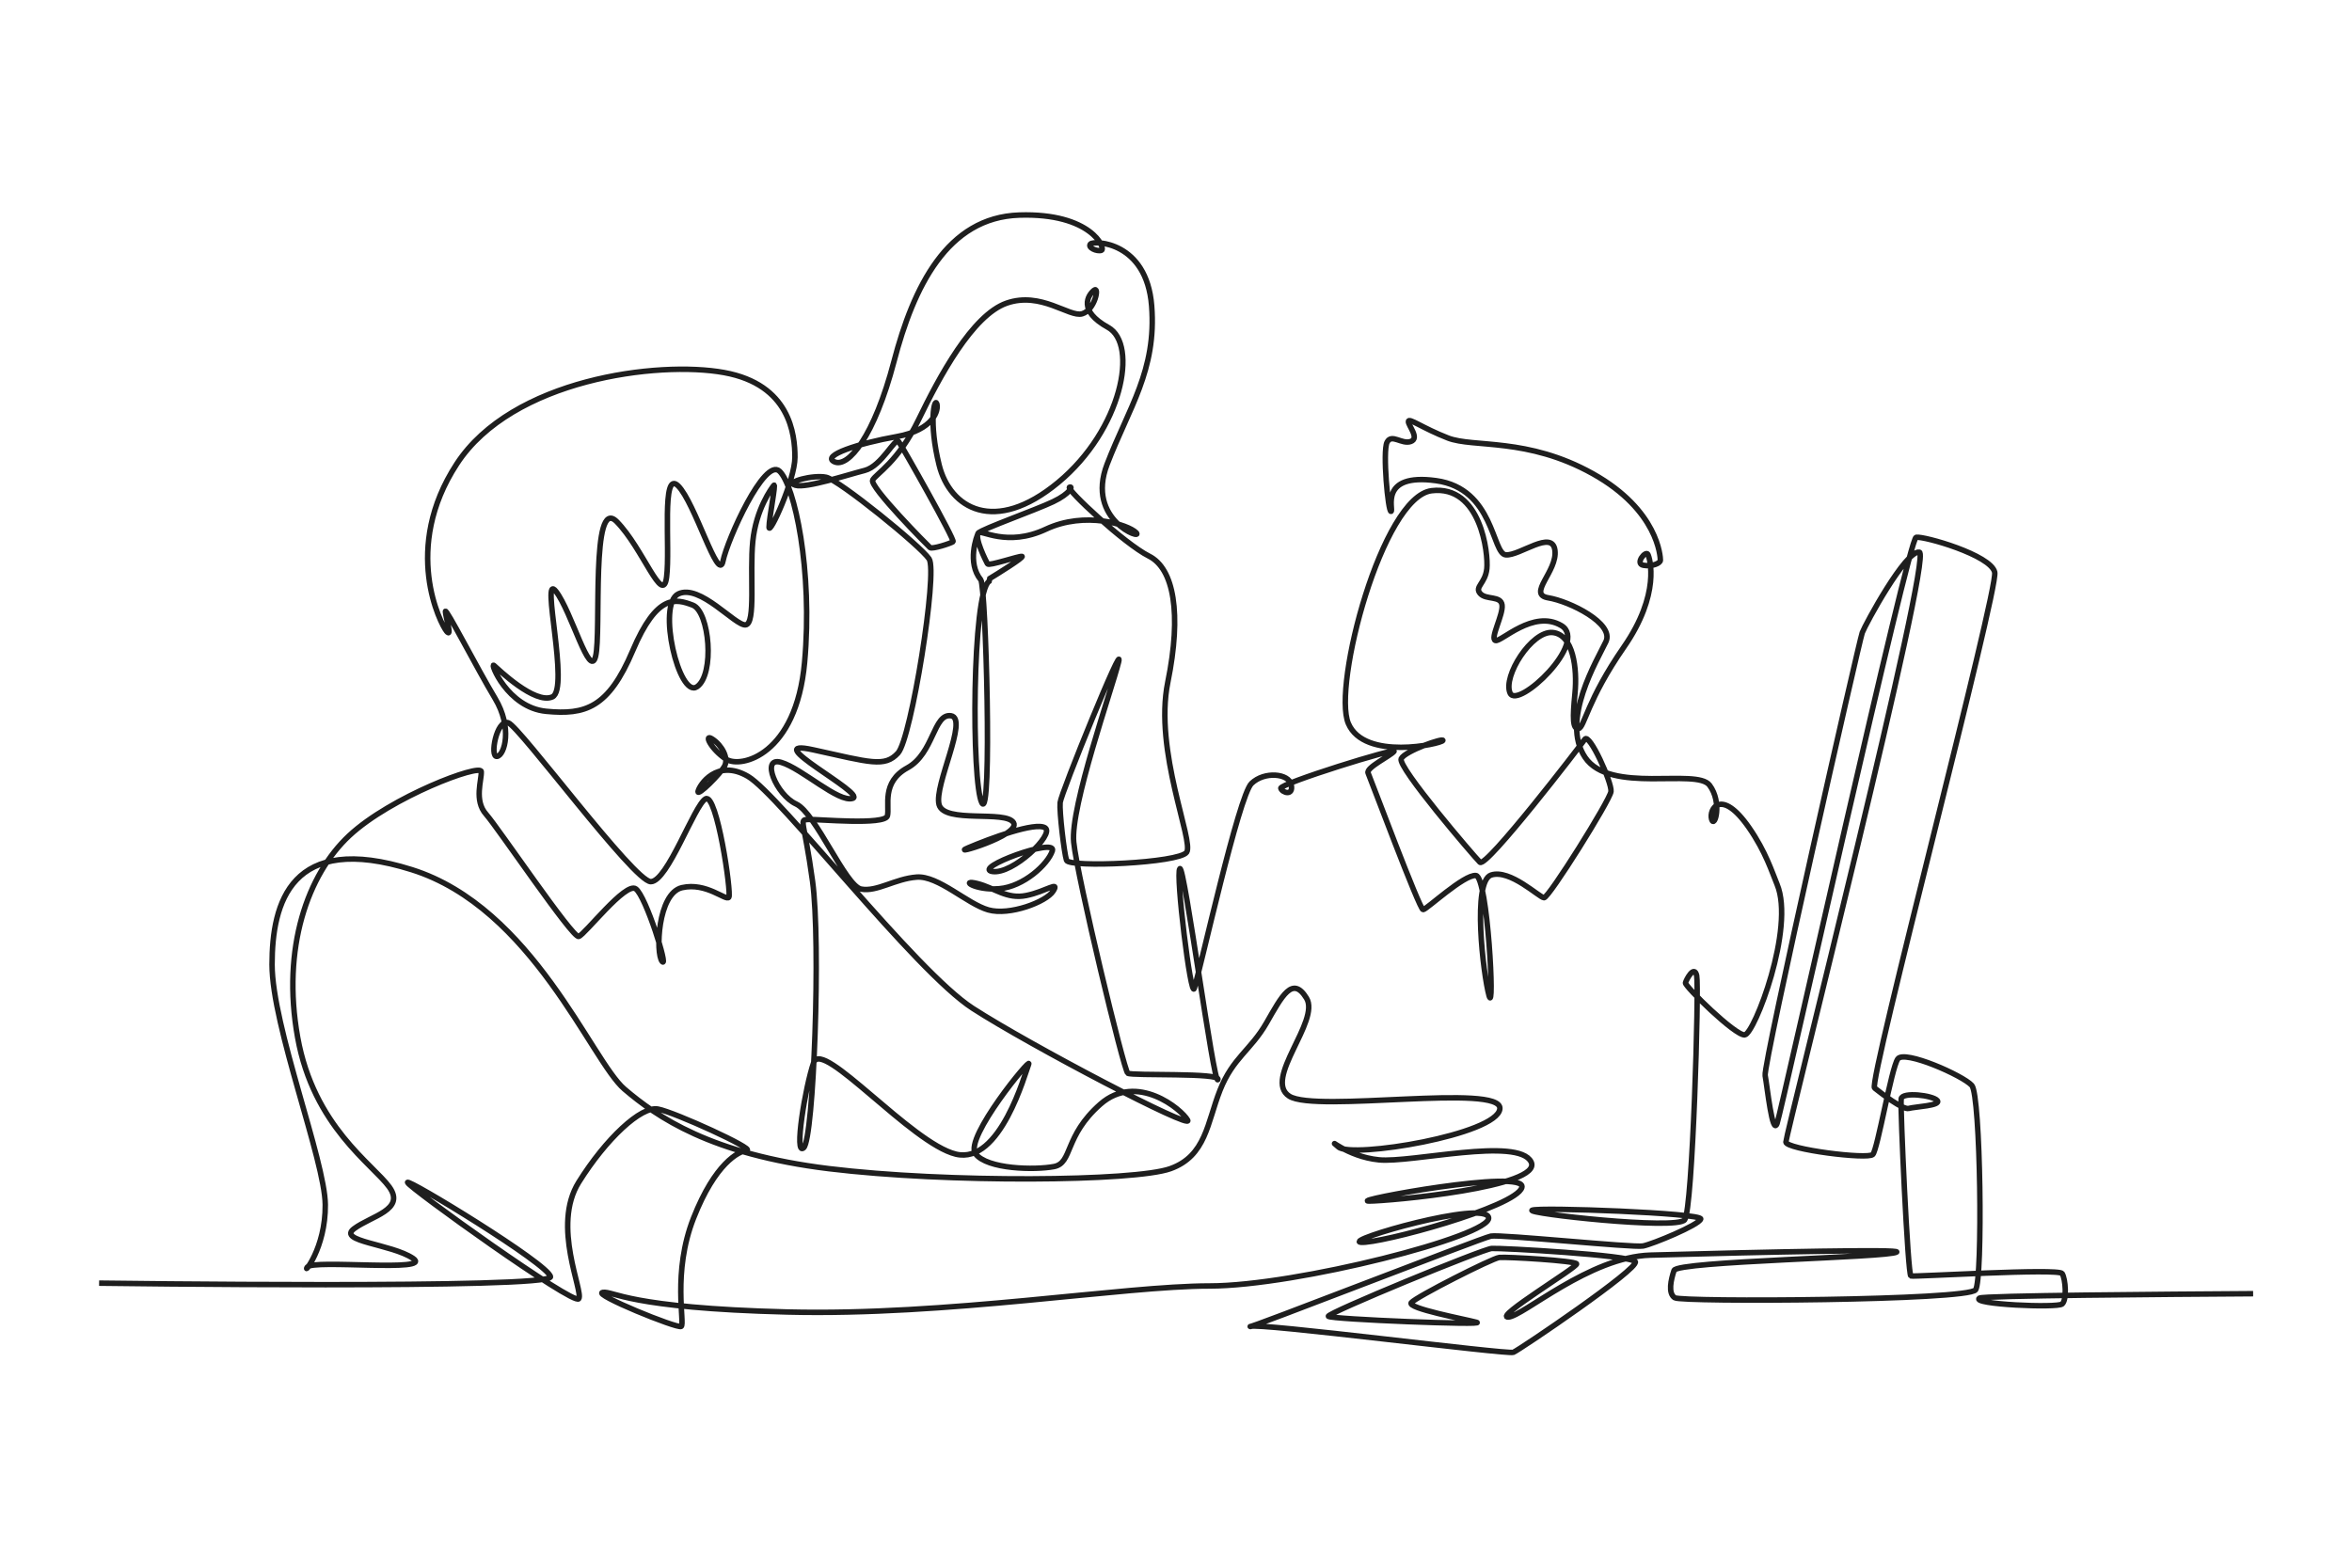 <?xml version="1.0" encoding="UTF-8"?>
<svg id="Layer_1" xmlns="http://www.w3.org/2000/svg" version="1.1" viewBox="0 0 6000 4000">
  <!-- Generator: Adobe Illustrator 29.8.1, SVG Export Plug-In . SVG Version: 2.1.1 Build 2)  -->
  <defs>
    <style>
      .st0 {
        fill: none;
        stroke: #1e1e1e;
        stroke-miterlimit: 10;
        stroke-width: 14px;
      }
    </style>
  </defs>
  <path class="st0" d="M252.8,3274s1156.1,15.8,1151.5-16.3c-4.6-32.2-367.7-252.8-364.6-240.5,3.1,12.3,423.3,314,436.6,296.7,13.3-17.4-69.4-185.8,0-297.2,69.4-111.3,159.3-195.1,202.2-186.9,42.9,8.2,248.2,102.1,226.7,105.2s-80.7,32.7-135.8,172.6-21.4,270.6-31.7,276.8c-10.2,6.1-227.7-82.7-200.2-86.8s63.3,39.8,470.8,50c407.5,10.2,856.9-66.4,1077.4-66.4s720-127.9,711.8-174.3c-8.2-46.3-372.8,58.8-325.8,62.9s396.3-89.9,410.6-139.9c14.3-50-440.2,34.7-390.1,34.7s446.3-35.7,413.6-100.1c-32.7-64.3-305.4,3.1-388.1-5.1-82.7-8.2-136.9-62.3-103.1-32.7,33.7,29.6,405.4-31.7,411.6-97.6,6.1-65.8-469.8,10.8-537.2-32.1-67.4-42.9,79.7-192,43.9-250.2-35.7-58.2-62.3-6.1-102.1,63.3-39.8,69.4-85.8,88.9-118.5,171.6-32.7,82.7-35.7,167.5-126.6,200.2-90.9,32.7-569.9,36.8-871.1,0-301.3-36.8-438.1-131.7-521.9-203.2-83.7-71.5-233.9-462.6-542.3-559.7-308.4-97-356.4,84.8-356.4,242s134.8,500.4,135.8,612.8c1,112.3-58.2,179.7-46,159.3,12.3-20.4,324.8,14.3,269.6-22.5-55.1-36.8-194-42.9-150.1-75.6,43.9-32.7,131.7-48,89.9-106.2-41.9-58.2-193-154.2-233.9-382-40.9-227.7,25.5-415.7,131.7-514.7,106.2-99.1,335.3-184.5,336.7-163.4,1.4,21.1-19.1,73.5,12.3,108.9,31.3,35.4,220.6,316.6,236.3,311.8,15.7-4.8,119.5-139.9,145.5-121.5,26,18.4,84.3,205.3,67.4,185.4s-11.7-174.1,50.6-188.4c62.3-14.3,112.3,34.7,119.5,24.5,7.1-10.2-30.6-266.6-59.2-251.2-28.6,15.3-97,211.4-139.9,211.4s-334-395.2-363.6-405.4c-29.6-10.2-48,88.9-28.6,85.8,19.4-3.1,39.8-73.5-5.1-148.1-44.9-74.6-126.6-233.9-126.6-221.6s18.4,68.9,3.1,50.6c-15.3-18.4-114.9-211.4,26-427.4,140.9-216,513.2-263.5,681.7-232.9,168.5,30.6,180.8,158.3,180.8,216.2s-66,201.5-66,178.4,18.4-114.4,12.3-106.9c-6.1,7.5-45.6,61.3-53.8,143-8.2,81.7,8.2,210.4-18.4,213.1-26.6,2.7-116.4-105.5-171.6-79-55.1,26.6,2,268.3,47.7,236.9,45.6-31.3,32-192-10.9-208.3-42.9-16.3-91.2-30-153.2,116.4-62,146.4-121.2,164.1-220.6,154.6-99.4-9.5-144.3-126.6-133.4-117.1s104.2,100.1,149.1,80.3c44.9-19.7-31.3-321.4,8.9-269.6,40.2,51.7,86.5,226.7,101.4,166.1,15-60.6-12.9-411.2,53.8-343.8,66.7,67.4,117.8,217.2,127.3,141.6s-13.6-275.1,29.3-232.9c42.9,42.2,102.8,249.2,114.4,192.7,11.6-56.5,106.2-265.5,144.3-230.1,38.1,35.4,85.4,252.4,64,488.3-21.4,235.9-162.4,271.1-200.2,246.6-37.8-24.5-59.2-67.4-34.7-51.1,24.5,16.3,40.9,48,31.3,67.7-9.5,19.7-71.5,81-68.1,65.4,3.4-15.7,47.7-84.4,127.3-38.1,79.7,46.3,426.2,496.9,573.3,591.8,147.1,95,563.7,313,548.4,285.4-15.3-27.6-129.7-122.6-222.6-40.9-92.9,81.7-70.5,150.1-118.5,159.3-48,9.2-170.6,7.1-200.2-32.7-29.6-39.8,145-251.2,135.8-228.8-9.2,22.5-72.5,257.4-185.9,229.8-113.4-27.6-341.1-295.1-362.6-233.9-21.4,61.3-51.1,242-25.5,217.5,25.5-24.5,43.9-523.9,22.5-680.2-21.4-156.3-35.7-156.3-11.2-157.3,24.5-1,196.1,15.3,202.2-9.2,6.1-24.5-16.3-85.8,51.1-122.6,67.4-36.8,66.4-139.9,111.3-132.8,44.9,7.1-43.9,177.7-30.6,226.7,13.3,49,170.6,13.3,190,46,19.4,32.7-169.5,86.9-115.4,63.9,54.1-23,171.6-66.9,196.1-50.6,24.5,16.3-82.7,119.5-134.8,111.3-52.1-8.2,164.4-87.8,153.2-53.1-11.2,34.7-73.5,91.9-135.8,97-62.3,5.1-101.1-24.5-56.2-13.3,44.9,11.2,75.6,40.9,125.6,30.6,50-10.2,85.8-38.8,68.4-11.2-17.4,27.6-111.3,63.3-165.4,48-54.1-15.3-127.7-87.8-182.8-83.7-55.1,4.1-101.4,38.1-141.6,30.6-40.2-7.5-115.7-194-166.1-217.2-50.4-23.1-91.2-121.9-38.1-106.2s146.4,103.5,182.5,91.9c36.1-11.6-246.5-155.9-100.8-123.9,145.7,32,182.5,45.6,216.5,8.2,34-37.4,101.8-461.6,79.3-495.3-22.5-33.7-229.8-201.2-262.5-208.3-32.7-7.1-106.2,12.3-78.6,20.4,27.6,8.2,132.8-26.6,176.7-37.8,43.9-11.2,77.6-85.8,86.8-73.5s144,251.2,138.6,255.3-53.1,19.7-58.6,15-155.2-155.9-146.4-172.3c8.9-16.3,64.7-45.6,117.1-153.9,52.4-108.3,136.9-266.9,224.7-297.5,87.8-30.6,160,36.8,192.7,27.2,32.7-9.5,44.9-72.2,30-59.9-15,12.3-41.5,51.7,36.1,94.6,77.6,42.9,35.4,260.8-127.3,395.6-162.7,134.8-276.4,65.4-303.7-44.3-27.2-109.6-11.7-172.8-6.1-156.9,5.6,15.8-7.1,67.4-102.6,84.3-95.5,16.9-193.5,48.5-158.3,64.3,35.2,15.8,101.6-64.9,151.7-255.8,50-191,135.8-367.8,319.7-373.8,183.8-6,221.3,85.8,209.7,89.9-11.6,4.1-36.8-7.5-27.9-16.3,8.9-8.9,143-6.8,155.9,158,12.9,164.8-58.6,260.8-113.7,404.4-55.1,143.7,94.6,194.7,74.2,174.3-20.4-20.4-130-55.8-230.1-8.9-100.1,47-166.5-.3-172.3,9.5-5,8.6-29.5,76.7,6.1,119.8,12.9,15.7,29.3,618.9,2.7,569.2-26.6-49.7-25-537.6,18.4-565.4l1.8-7.2c15.7-9.5,89.4-55.1,82-56.4-7.5-1.4-84.4,25.2-87.8,19.1-3.4-6.1-34.7-68.1-23.1-79,11.6-10.9,146.4-58.6,190.6-79.7,44.3-21.1,51.1-40.9,41.5-36.8-9.5,4.1,139.6,144,202.9,175.7,63.3,31.7,83.7,146,48,321.7-35.7,175.7,67.4,406.5,48,434-19.4,27.6-300.3,39.8-306.4,20.4-6.1-19.4-18.4-123.6-16.3-147.1,2-23.5,165.4-424.9,149.1-358.5-16.3,66.4-123.6,369.7-114.4,459.6,9.2,89.9,127.7,582.1,137.9,589.3,10.2,7.1,240-2,229.8,16.3-10.2,18.4-85.8-550.5-97-538.2-11.2,12.3,28,333.3,36.8,305.4,16.3-52.1,113.4-491.3,146-522.9,32.7-31.6,95.3-25.8,101.4,3.5s-23.1,20.4-26.6,8.9c-3.4-11.6,298.2-105.5,288.7-94-9.5,11.6-72.2,41.5-66,55.1,6.1,13.6,131.4,349.3,140.3,348.6,8.9-.7,104.9-90.6,134.8-87.1,30,3.4,48.3,360.9,33.4,306.4-15-54.5-43.1-292.1,5.3-307.7,48.5-15.7,122.7,57.2,134.9,57.9,12.3.7,168.2-248.5,170.9-271,2.7-22.5-55.1-150.5-66.7-133.4-11.6,17-251.9,329.5-267.6,313.9-15.7-15.7-211.1-243.7-200.9-264.2,10.2-20.4,110.3-54.5,106.2-46.3-4.1,8.2-200.2,52.4-241-43.6-40.9-96,86.8-578.6,212.4-593.9,125.6-15.3,145,160.9,140.9,199-4.1,38.1-32,46.3-17,63.3,15,17,52.4,4.8,55.8,29.3,3.4,24.5-31.3,85.8-17,90.6,14.3,4.8,96.7-80.3,168.2-38.1,71.5,42.2-111.7,215.1-130.7,172.3-19.1-42.9,55.1-159.3,108.3-154.6,53.1,4.8,63.3,92.6,57.2,155.2-6.1,62.6-6.1,91.9,8.9,89.9,15-2,21.8-72.2,115.7-207.7,94-135.5,66.7-226.7,61.3-236.9-5.4-10.2-33.4,23.8-11.6,27.9,21.8,4.1,43.6-4.8,43.6-12.9s-5.4-127.3-172.3-220.6c-166.8-93.3-305-66-369.7-91.2-64.7-25.2-100.1-52.4-100.8-42.2-.7,10.2,29.3,42.9,6.1,51.1-23.1,8.2-49-21.1-60.6,2-11.6,23.1,2.7,179.1,10.2,176.3,7.5-2.7-32.7-98.7,115.1-78.3,147.7,20.4,142.3,186.6,177.7,189.3,35.4,2.7,118.5-65.4,125.3-11.6,6.8,53.8-71.5,112.3-17,121.2,54.5,8.9,168.9,65.4,147.1,111.7-21.8,46.3-116.7,201.1-53.1,295.5,63.6,94.4,283.9,26.6,317.3,70.8,33.4,44.3,12.9,112.3,5.4,87.1-7.5-25.2,23.8-81.7,95.3,21.1,42.8,61.6,59.1,114.8,71.7,145,46.1,110.8-58.1,382-82.6,384-24.5,2-153.2-124.6-151.1-132.8,2-8.2,22.5-47,28.6-18.4,6.1,28.6-10.2,596.4-30.6,623-20.4,26.6-406.7-16.3-389.2-24.5,17.5-8.2,434.7,7.1,430.1,22.5-4.6,15.3-122.6,64-147.1,68.8-24.5,4.8-363.6-30-388.1-25.2-24.5,4.8-629.1,240.9-613.8,230.4,15.3-10.5,655.7,72.2,671,66.1,15.3-6.1,323.2-214.5,311-231.3-12.3-16.9-343.1-35.2-366.1-33.7-23,1.5-421.3,165.4-416.7,173.1,4.6,7.7,408.5,23.5,377.9,15.3s-177.7-35.7-166.5-50c11.2-14.3,206.3-113.4,224.7-115.4,18.4-2,194,8.2,197.1,16.3,3.1,8.2-211.4,136.9-174.6,135.8,36.8-1,207.7-153.9,363.3-158.1,309.4-8.4,637.8-15.4,627.8-7.8-18.5,14.1-559.9,23-567.9,46.8-7.9,23.8-15.9,58.3,1.8,69.8,17.7,11.5,748.9,7.1,767.5-20.3,18.5-27.4,12.8-496.3-9.7-521.5-22.5-25.2-172.2-91.4-188.8-67.6-16.6,23.8-51.4,230.5-63.8,243.8s-221.7-13.2-221.7-31.8,374.9-1498.3,340.5-1504.9c-34.4-6.6-137.8,184.1-145.7,205.3-7.9,21.2-253,1102.2-247.7,1130,5.3,27.8,18.5,156.3,30.5,121.9,11.9-34.4,335.2-1491.7,354.6-1495.2,19.4-3.5,190.8,45,200.5,89.2,9.7,44.2-323.2,1302.7-306.5,1315.9s72.4,56.5,87.4,52.1c15-4.4,83.9-7.1,72.4-20.3-11.5-13.2-89-22.4-91.9-4.4-2.9,17.9,16.8,449.5,24.7,452.2,7.9,2.6,377.1-20.3,385.9-6.2,8.8,14.1,12.4,67.1,0,77.7-12.4,10.6-234,.9-211.1-15,9.6-6.6,475.7-9.8,698.3-11.3"/>
</svg>